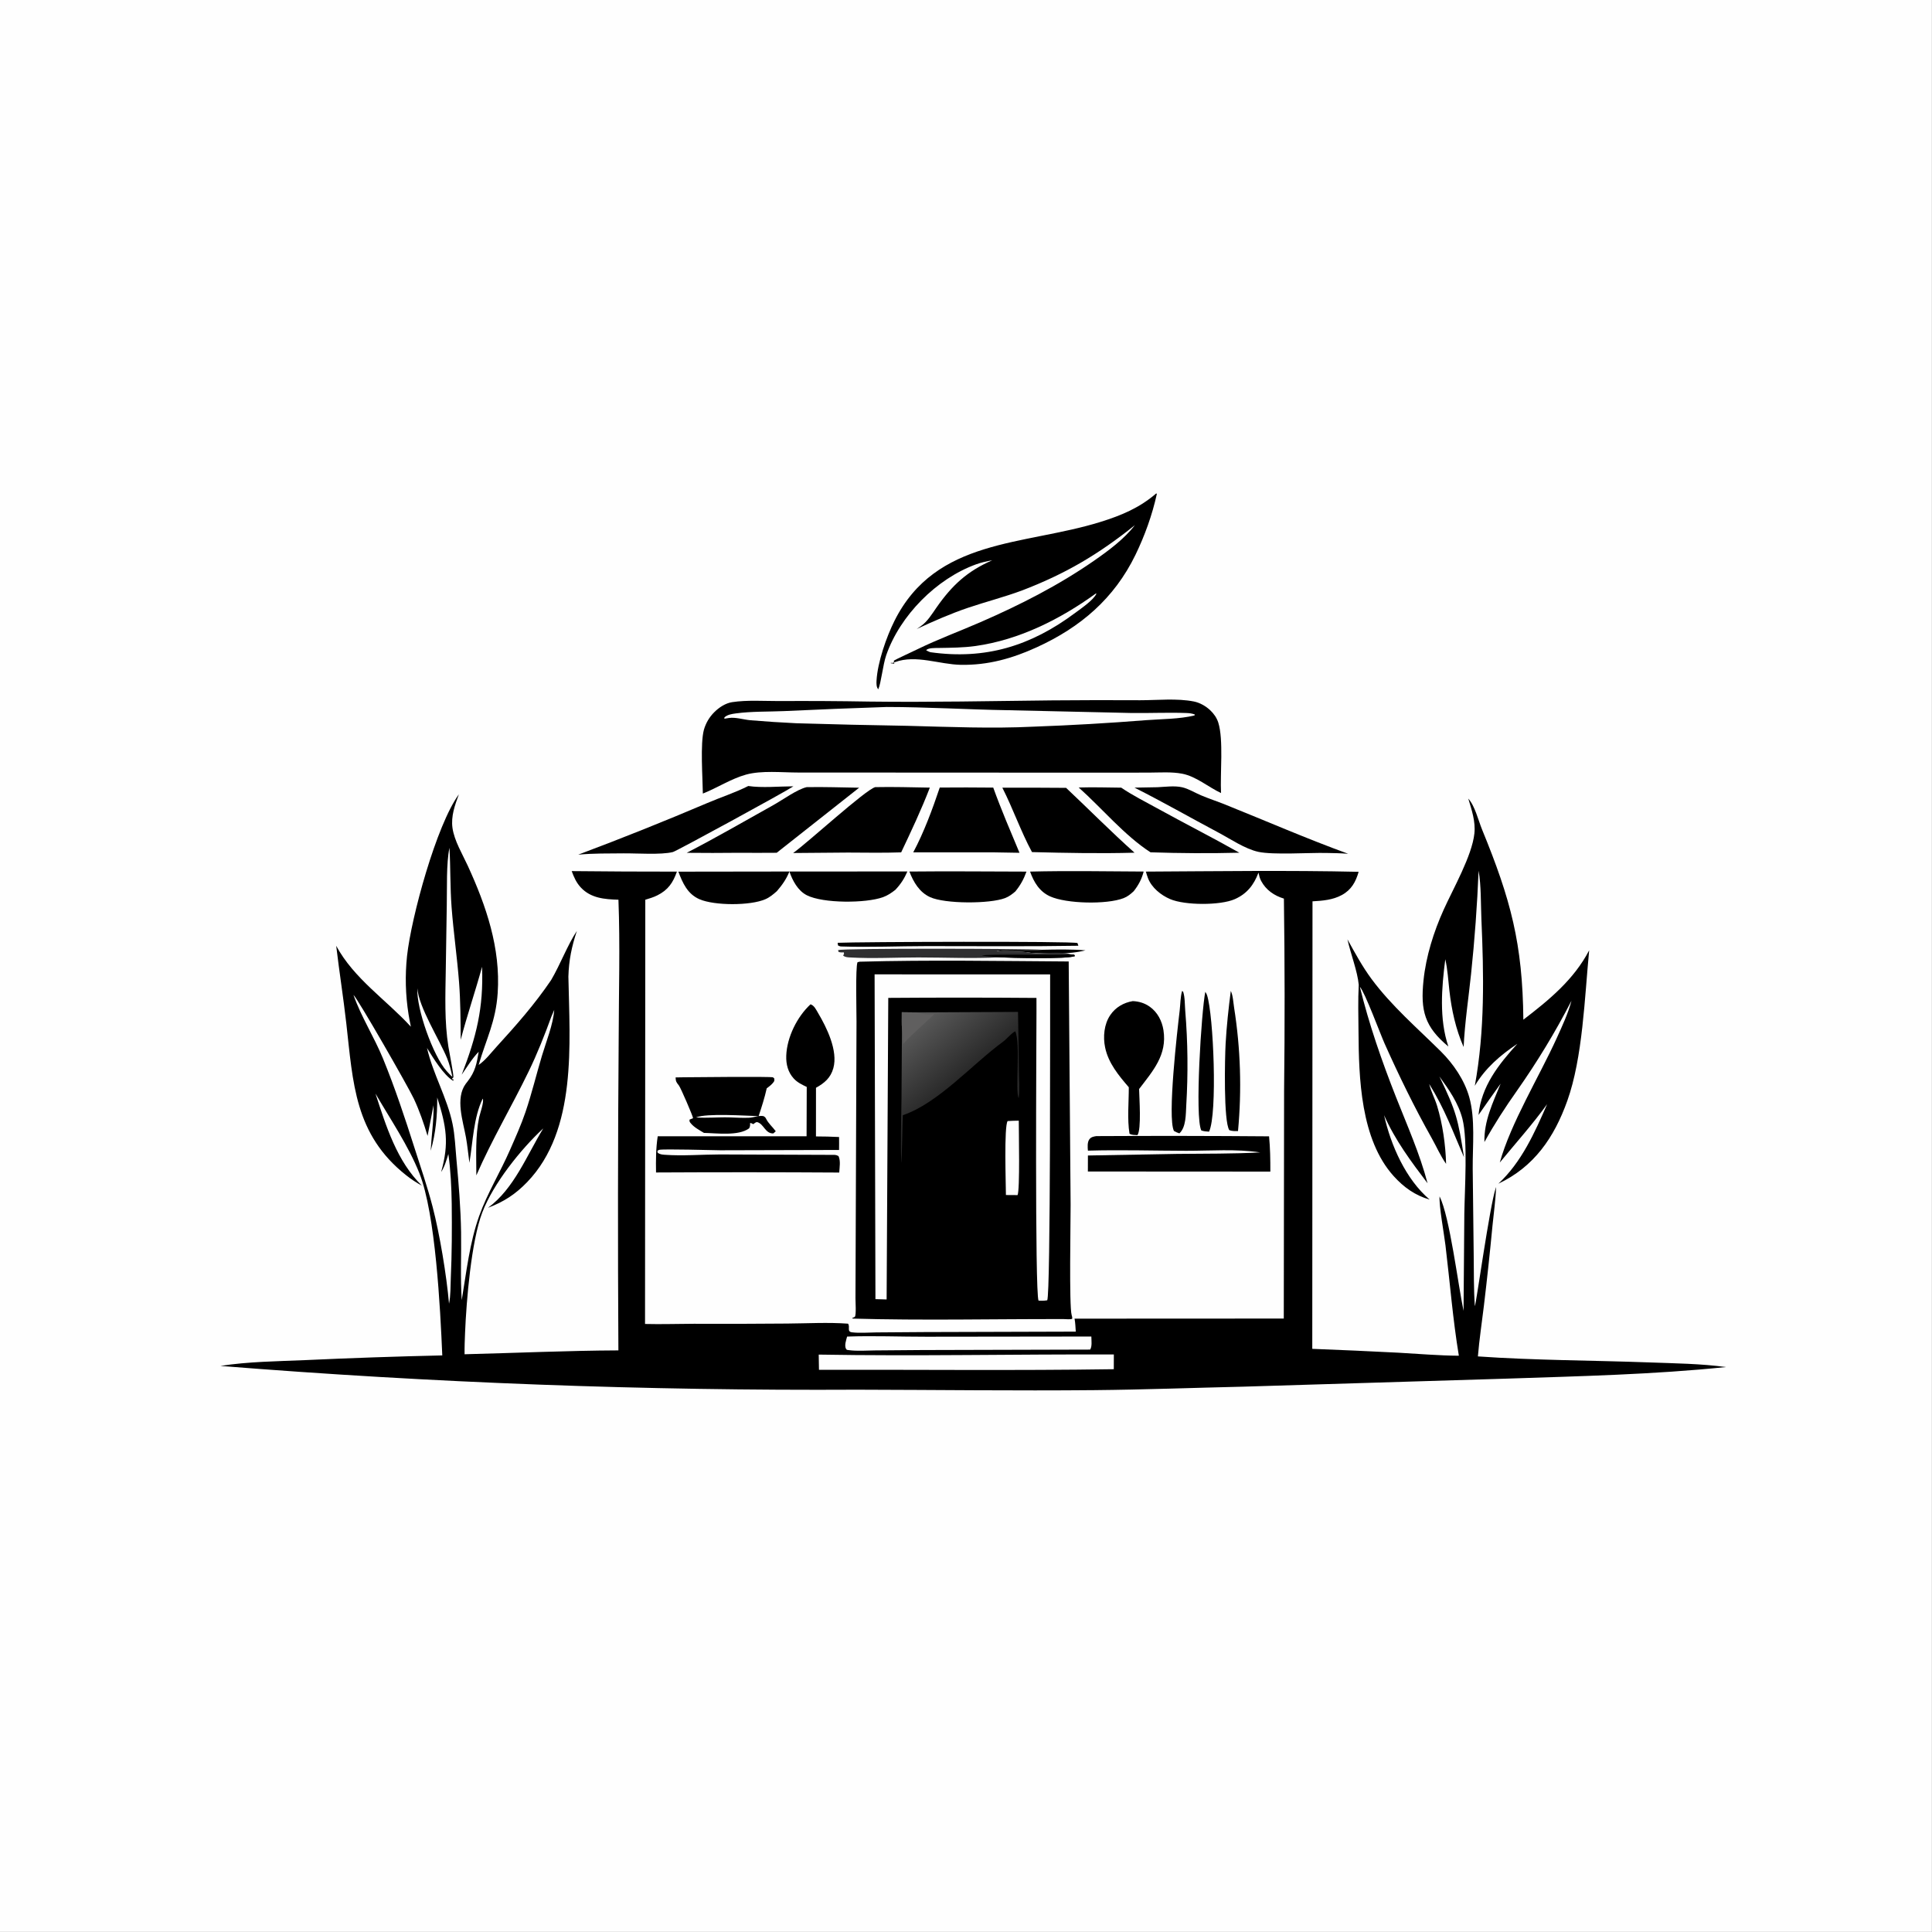 <?xml version="1.0" encoding="utf-8" ?>
<svg xmlns="http://www.w3.org/2000/svg" xmlns:xlink="http://www.w3.org/1999/xlink" width="4000" height="4000">
	<rect width="100%" height="100%" fill="#808080" stroke="none"/>
	<path fill="#FEFEFE" transform="scale(3.906 3.906)" d="M0 0L1024 0L1024 1024L0 1024L0 0Z"/>
	<path transform="scale(3.906 3.906)" d="M552.584 503.422C560.128 503.264 567.836 503.116 575.359 503.73C566.155 506.125 555.932 505.233 546.478 505.07C540.87 503.969 534.099 504.558 528.325 504.266C530.331 503.001 548.142 503.781 551.979 503.475L552.584 503.422Z"/>
	<path transform="scale(3.906 3.906)" d="M444.002 499.734C454.697 499.211 568.76 498.821 571.131 499.873L571.587 501.3C544.866 501.75 518.08 501.469 491.352 501.489C476.33 501.5 461.015 502.18 446.027 501.683C445.302 501.659 444.822 501.496 444.194 501.146L444.002 499.734Z"/>
	<path transform="scale(3.906 3.906)" d="M626.576 525.252L627.14 525.689C628.118 528.588 627.985 532.652 628.241 535.751C629.633 552.564 629.778 569.042 628.786 585.889C628.515 590.499 628.744 597.521 625.129 600.742C624.07 600.4 623.211 600.025 622.253 599.458C618.681 592.414 624.086 545.848 625.291 535.675C625.698 532.232 625.628 528.583 626.576 525.252Z"/>
	<path transform="scale(3.906 3.906)" d="M638.869 525.73C639.279 526.349 639.573 526.796 639.804 527.508C643.26 538.153 645.37 590.426 640.869 599.841C639.392 599.786 638.187 599.66 636.772 599.22C633.198 592.23 636.844 535.851 638.869 525.73Z"/>
	<path transform="scale(3.906 3.906)" d="M652.391 525.25C653.577 527.699 653.706 531.414 654.142 534.122Q655.422 542.225 656.193 550.392Q656.964 558.559 657.224 566.759Q657.483 574.958 657.23 583.158Q656.976 591.357 656.211 599.525C654.574 599.555 653.193 599.613 651.618 599.059C648.482 594.519 649.235 560.49 649.648 553.157C650.171 543.894 651.191 534.449 652.391 525.25Z"/>
	<path fill="#2F2F31" transform="scale(3.906 3.906)" d="M529.74 507.44C515.573 508.163 501.025 507.506 486.816 507.5C474.783 507.494 462.415 508.193 450.428 507.495C449.13 507.42 447.929 507.358 446.906 506.485C447.498 505.37 447.414 505.937 447.267 504.805C446.196 504.875 445.468 504.916 444.453 504.542L444.251 503.61C446.689 502.565 543.28 502.765 552.584 503.422L551.979 503.475C548.142 503.781 530.331 503.001 528.325 504.266C534.099 504.558 540.87 503.969 546.478 505.07C552.879 505.773 561.925 503.987 567.711 505.883L569.402 506.034L569.793 506.785C565.688 508.493 535.914 507.761 529.74 507.44Z"/>
	<path transform="scale(3.906 3.906)" d="M567.711 505.883L569.402 506.034L569.793 506.785C565.688 508.493 535.914 507.761 529.74 507.44C526.693 506.987 523.614 507.003 520.54 506.511C521.676 505.544 562.054 506.427 567.711 505.883Z"/>
	<path transform="scale(3.906 3.906)" d="M418.43 461.958L480.965 461.919C479.321 465.741 477.435 468.636 474.601 471.645C472.521 473.277 470.519 474.655 468.014 475.559C458.924 478.837 436.313 478.907 427.668 474.532C422.909 472.123 420.1 466.804 418.43 461.958Z"/>
	<path transform="scale(3.906 3.906)" d="M359.575 462.03L418.433 461.949C416.769 466.036 414.64 469.058 411.783 472.365C409.916 474.027 408.002 475.624 405.691 476.636C397.717 480.128 378.643 480.09 370.715 476.619C364.397 473.852 361.855 468.053 359.575 462.03Z"/>
	<path transform="scale(3.906 3.906)" d="M546 461.994C566.037 461.496 586.162 461.867 606.207 461.965C605.131 466.06 603.522 469.054 600.938 472.384C599.27 473.938 597.7 475.239 595.55 476.073C586.629 479.532 565.293 479.05 556.622 475.141C550.957 472.586 548.01 467.608 546 461.994Z"/>
	<path transform="scale(3.906 3.906)" d="M482.029 461.963C502.705 461.74 523.401 461.965 544.079 461.999C542.614 466.065 540.897 469.203 538.165 472.539C536.476 473.972 534.861 475.218 532.774 476.022C524.674 479.141 500.959 479.169 493.002 475.533C487.291 472.924 484.199 467.557 482.029 461.963Z"/>
	<path transform="scale(3.906 3.906)" d="M358.09 571.094Q360.217 571.047 362.345 571.021C367.15 570.966 408.927 570.546 409.746 571.058C410.026 571.233 410.218 571.519 410.454 571.75L410.408 572.983C409.446 574.674 407.906 575.709 406.403 576.889C405.278 581.918 403.736 586.726 402.11 591.607C394.745 591.412 374.649 589.977 368.933 592.298C374.767 592.742 380.664 592.1 386.522 592.277C390.013 592.364 393.654 592.639 397.132 592.465C399.703 592.336 402.007 591.191 404.598 591.585C405.289 591.927 405.66 592.181 406.01 592.887C407.373 595.64 409.41 597.196 411.195 599.618L409.932 600.77C405.616 600.972 404.924 595.797 401.442 594.81C400.697 594.599 399.867 595.479 399.266 595.875C398.596 595.492 398.362 595.312 397.571 595.285C397.625 596.449 397.654 597.06 397.074 598.088C391.423 602.249 380 600.64 373.122 600.494C370.822 599.09 367.917 597.562 366.213 595.471C365.54 594.644 365.397 594.539 365.496 593.452L367.364 592.709C367.341 591.709 360.819 576.603 359.885 575.413C358.525 573.679 358.197 573.301 358.09 571.094Z"/>
	<path transform="scale(3.906 3.906)" d="M571.773 417.418C579.277 417.208 586.802 417.41 594.308 417.505C600.329 421.59 606.981 424.919 613.351 428.429C627.807 436.395 642.565 443.881 656.928 451.987C641.329 452.384 625.423 452.291 609.829 451.766C596.042 442.869 584.037 428.347 571.773 417.418Z"/>
	<path transform="scale(3.906 3.906)" d="M600.411 530.643C603.729 530.776 606.754 531.703 609.48 533.645C613.567 536.556 615.939 541.19 616.698 546.076C618.737 559.191 611.1 567.631 603.786 577.242C603.865 581.726 605.098 598.559 602.912 601.68C601.409 601.582 600.012 601.7 598.699 600.912C597.438 593.265 598.351 584.099 598.324 576.307C592.948 570.067 587.505 563.515 585.776 555.233C584.601 549.607 585.193 542.926 588.487 538.072C591.309 533.915 595.54 531.475 600.411 530.643Z"/>
	<path transform="scale(3.906 3.906)" d="M396.624 416.623C403.866 417.724 413.108 416.799 420.548 416.791C416.285 419.69 358.563 451.149 356.681 451.622C350.361 453.209 337.418 452.245 330.517 452.322C322.513 452.399 314.456 452.268 306.481 453.021Q340.899 440.118 374.722 425.727C382.065 422.575 389.462 420.246 396.624 416.623Z"/>
	<path transform="scale(3.906 3.906)" d="M613.51 417.272C617.674 417.076 622.601 416.37 626.658 417.314C630.049 418.103 633.291 420.163 636.508 421.523C640.699 423.293 645.087 424.727 649.322 426.427C671.04 435.142 692.601 444.55 714.586 452.545C710.73 452.25 706.881 452.178 703.015 452.112C693.744 451.923 674.96 453.217 667.06 451.534C660.003 450.03 652.187 444.688 645.817 441.304C631.002 433.434 616.309 425.011 601.334 417.49L613.51 417.272Z"/>
	<path transform="scale(3.906 3.906)" d="M427.594 417.228C436.842 417.06 446.138 417.397 455.388 417.533L411.696 452.018C404.975 452.117 398.239 452.029 391.516 452.028Q377.75 452.187 363.983 452.038C379.451 444.089 394.7 435.2 409.907 426.742C414.727 424.062 422.567 418.352 427.594 417.228Z"/>
	<path transform="scale(3.906 3.906)" d="M498.12 417.442Q512.297 417.324 526.474 417.474C530.677 429.138 535.602 440.585 540.383 452.025L526.788 451.793L484.07 451.792C489.74 441.172 494.275 428.857 498.12 417.442Z"/>
	<path transform="scale(3.906 3.906)" d="M531.29 417.509Q548.188 417.469 565.085 417.608C577.233 429.037 588.904 440.866 601.356 451.974C583.353 452.473 565.02 452.116 547.007 451.653C541.093 440.699 536.966 428.656 531.29 417.509Z"/>
	<path transform="scale(3.906 3.906)" d="M463.929 417.223C473.566 417.022 483.225 417.321 492.862 417.481C488.376 429.165 483.022 440.493 477.667 451.796C468.282 452.133 458.852 451.929 449.461 451.904L420.41 452.143C428.114 446.687 458.788 418.537 463.929 417.223Z"/>
	<path transform="scale(3.906 3.906)" d="M581.084 602.2Q626.88 601.949 672.674 602.32C673.27 608.505 673.373 614.808 673.35 621.019L576.633 620.962L576.657 612.48L623.843 611.633C638.536 611.458 653.306 611.643 667.982 610.845C655.403 608.913 641.49 610.002 628.715 609.981C611.388 609.953 593.973 609.409 576.658 609.903C576.484 608.125 576.294 605.447 577.387 603.939C578.319 602.652 579.639 602.451 581.084 602.2Z"/>
	<path transform="scale(3.906 3.906)" d="M429.618 532.34C431.589 532.935 432.608 535.233 433.623 536.941C438.21 544.656 444.28 556.984 441.713 566.199C440.282 571.334 436.978 574.109 432.518 576.58L432.503 602.369Q438.632 602.376 444.754 602.68C444.812 604.963 444.757 607.259 444.752 609.543L381.804 609.708C378.031 609.685 351.489 608.901 349.384 609.485C349.042 609.58 348.771 609.843 348.464 610.022L348.596 610.981C349.7 611.875 350.916 611.991 352.292 612.093C361.811 612.799 372.007 611.94 381.602 611.922L440.803 612.144C442.361 612.15 443.082 612.007 444.457 612.786C445.656 615.395 444.99 618.684 444.843 621.514Q396.289 621.212 347.736 621.477C347.62 615.049 347.651 608.658 348.629 602.29L427.53 602.298L427.617 576.132C425.12 574.948 422.697 573.796 420.782 571.734C417.663 568.373 416.596 564.076 416.758 559.582C417.111 549.798 422.485 538.951 429.618 532.34Z"/>
	<path transform="scale(3.906 3.906)" d="M612.9 261.506L613.181 261.836C610.774 272.877 606.778 283.966 601.842 294.126C590.592 317.278 572.676 332.54 549.515 343.1C536.489 349.039 523.76 352.631 509.33 352.395C497.98 352.209 485.539 346.888 474.473 350.932C473.467 351.299 473.238 351.427 472.125 351.417L472.689 350.755L472.172 351.551L474.045 351.811C473.984 351.253 473.637 350.652 473.864 350.139C473.964 349.914 485.301 344.618 486.427 344.07C497.283 338.783 508.626 334.606 519.691 329.785C540.742 320.614 560.947 310.349 579.843 297.248C587.343 292.048 595.938 285.697 601.533 278.373C582.22 293.864 564.754 304.174 541.647 313.007C532.269 316.485 522.557 318.966 513.088 322.163C504.059 325.212 494.575 329.368 485.928 333.395C486.637 332.92 487.331 332.428 488.032 331.941C491.659 329.423 493.901 325.586 496.392 322.023C504.663 310.197 512.685 302.772 525.931 296.989C522.96 297.506 520.136 298.123 517.296 299.156C496.349 306.778 477.086 326.211 469.748 347.282C467.956 352.426 467.038 362.109 465.52 365.371C464.491 364.202 464.53 362.239 464.614 360.734C465.152 351.089 469.839 337.635 474.111 329.095C496.104 285.13 542.761 289.263 583.268 276.664C594.398 273.202 604.019 269.192 612.9 261.506Z"/>
	<path fill="#FEFEFE" transform="scale(3.906 3.906)" d="M580.903 314.555L581.148 314.709C579.601 318.088 573.052 322.512 569.963 324.823C546.42 342.434 522.209 349.824 493.11 345.699C492.31 345.428 491.672 345.095 490.933 344.693C491.829 343.308 496.003 343.484 497.63 343.455C504.16 343.34 510.606 343.325 517.096 342.415C540.337 339.155 562.148 328.133 580.903 314.555Z"/>
	<path transform="scale(3.906 3.906)" d="M778.269 423.304C781.78 427.106 783.587 434.848 785.604 439.766C800.749 476.698 807.067 500.097 807.462 540.492C821.072 530.067 834.299 519.209 842.347 503.708C839.942 528.57 838.958 560.565 830.738 583.533C823.806 602.902 813.175 618.472 794.218 627.411C806.475 616.062 813.489 600.326 820.063 585.27C812.253 596.072 803.408 605.904 794.972 616.202C800.796 595.254 815.859 570.715 825.133 550.304C828.059 543.862 831.144 537.291 832.982 530.442C824.365 547.116 814.884 562.763 804.091 578.112C797.846 586.966 792.064 595.863 786.826 605.347C786.534 594.199 791.303 584.497 795.428 574.388Q789.473 582.631 783.689 590.995C785.202 575.729 794.336 564.224 804.283 553.272C795.312 559.251 787.266 566.181 781.737 575.528C787.11 546.129 786.497 516.711 785.216 486.975C784.858 478.67 785.154 469.683 783.737 461.523C783.011 479.735 781.644 498.158 779.742 516.284C778.388 529.188 776.429 541.996 775.802 554.969C771.642 545.559 769.412 535.296 768.258 525.107C767.631 519.564 767.321 513.896 766.085 508.45C764.142 523.502 762.768 540.076 767.709 554.698C755.098 544.245 752.88 535.676 754.537 519.657C755.864 506.839 759.92 493.978 765.206 482.239C770.289 470.951 780.224 453.672 781.504 441.825C782.196 435.433 780.083 429.33 778.269 423.304Z"/>
	<path transform="scale(3.906 3.906)" d="M557.682 371.24Q581.031 371.034 604.381 371.165C613.476 371.159 623.956 370.053 632.855 371.837C635.991 372.465 639.126 374.268 641.446 376.439C643.377 378.246 644.963 380.491 645.76 383.03C648.609 392.108 646.687 409.993 647.21 420.363C640.501 417.205 634.033 411.551 626.688 410.12C621.031 409.018 614.792 409.508 609.053 409.524L583.056 409.558L461.25 409.497L423.015 409.481C414.438 409.481 403.682 408.293 395.436 410.582C387.537 412.774 380.213 417.604 372.551 420.632C372.458 412.369 371.1 394.089 373.122 386.774Q373.498 385.451 374.043 384.187Q374.587 382.923 375.289 381.74Q375.992 380.558 376.842 379.475Q377.692 378.393 378.674 377.43C381.166 374.944 384.577 372.707 388.111 372.173C396.029 370.975 404.859 371.612 412.864 371.596Q436.834 371.46 460.801 371.871C493.06 372.28 525.42 371.6 557.682 371.24Z"/>
	<path fill="#FEFEFE" transform="scale(3.906 3.906)" d="M469.972 374.738C491.347 374.757 512.697 376.091 534.058 376.443L599.221 377.913C609.099 378.076 619.042 377.57 628.905 377.939C630.545 378.001 631.85 378.152 633.382 378.745L633.117 379.236C625.11 381.177 615.726 381.118 607.474 381.73Q577.712 384.091 547.876 385.171C525.639 386.263 503.16 385.301 480.919 384.726Q451.487 384.247 422.065 383.362Q409.851 382.787 397.667 381.761C394.026 381.427 389.847 380.032 386.279 380.588L384.668 380.838C384.427 380.876 384.187 380.921 383.946 380.963L384.009 380.224C385.694 378.765 387.834 378.448 389.986 378.153C398.286 377.013 407.232 377.285 415.64 376.915Q442.798 375.629 469.972 374.738Z"/>
	<path transform="scale(3.906 3.906)" d="M455.646 509.756C492.48 508.744 529.612 509.409 566.465 509.634L567.483 638.678C567.508 646.806 566.649 692.428 568.037 697.043C568.286 697.874 568.393 698.195 568.307 699.038C567.261 699.474 565.074 699.198 563.883 699.186C526.645 699.103 489.23 700 452.017 698.926L451.71 698.592C452.18 698.379 452.744 698.305 453.12 697.952C453.911 697.208 453.448 689.738 453.448 688.155L453.997 541.554C454.023 536.573 453.379 512.597 454.532 510.028L455.646 509.756Z"/>
	<path fill="#FEFEFE" transform="scale(3.906 3.906)" d="M534.09 594.223C536.052 594.055 538.039 594.062 540.008 594.011C539.995 599.507 540.684 630.767 539.362 633.467L533.193 633.426C533.169 627.646 532.143 597.076 534.09 594.223Z"/>
	<defs>
		<linearGradient id="gradient_0" gradientUnits="userSpaceOnUse" x1="512.518" y1="568.294" x2="490.089" y2="541.536">
			<stop offset="0" stop-color="#292929"/>
			<stop offset="1" stop-color="#575757"/>
		</linearGradient>
	</defs>
	<path fill="url(#gradient_0)" transform="scale(3.906 3.906)" d="M485.323 536.621L539.603 536.371Q539.916 551.988 540.068 567.608C540.107 572.253 540.599 577.472 539.954 582.053C537.947 578.238 541.121 553.159 538.143 546.624C535.836 547.834 533.846 550.583 531.57 552.246C515.333 564.111 497.305 584.81 478.533 591.121C478.443 593.712 477.99 616.075 477.745 616.448C477.307 605.136 477.702 593.746 477.847 582.429L478.081 545.232C477.87 542.376 478.014 539.398 477.991 536.528L485.323 536.621Z"/>
	<path fill="#605F5F" transform="scale(3.906 3.906)" d="M477.991 536.528L485.323 536.621C485.624 536.692 485.925 536.767 486.226 536.835C488.493 537.344 492.557 538.064 494.793 537.513L495.051 537.733C489.698 542.862 483.824 547.813 478.785 553.211C478.679 550.507 478.5 547.911 478.081 545.232C477.87 542.376 478.014 539.398 477.991 536.528Z"/>
	<path fill="#FEFEFE" transform="scale(3.906 3.906)" d="M463.585 516.467L556.63 516.49C556.576 535.331 556.925 686.305 555.085 689.224C553.457 689.484 552.124 689.553 550.481 689.391C548.483 685.154 549.378 548.945 549.391 536.25L549.383 528.953Q510.108 528.643 470.832 528.931L469.959 688.781L464.031 688.613L463.585 516.467Z"/>
	<path transform="scale(3.906 3.906)" d="M217.789 544.219Q217.093 540.939 216.551 537.629Q215.94 533.796 215.584 529.93Q215.227 526.064 215.128 522.184Q215.028 518.303 215.186 514.424Q215.344 510.546 215.758 506.686C217.992 486.124 231.334 437.271 243.231 421.033C241.116 426.724 238.974 432.676 239.84 438.851C240.787 445.601 245.114 452.727 247.948 458.902C257.723 480.204 265.386 502.541 263.8 526.379C262.797 541.457 257.746 550.67 253.711 564.473C257.288 562.047 260.343 557.971 263.257 554.779C273.666 543.375 283.452 532.302 292.136 519.474C297.005 511.19 300.774 500.979 305.777 493.427C303.033 501.751 301.515 508.898 301.277 517.685C301.949 553.188 305.988 598.969 279.439 626.566C273.21 633.04 267.019 637.033 258.67 640.192C272.461 630.152 279.272 612.322 287.96 598.119C275.975 609.214 261.481 627.369 255.639 642.656C249.789 657.964 247.202 689.491 246.507 706.501C246.354 710.261 246.198 714.067 246.247 717.83C273.42 717.155 300.599 715.906 327.782 715.781Q327.29 632.847 327.942 549.914C327.982 525.641 328.738 501.139 327.807 476.899C320.506 476.684 313.214 476.128 307.887 470.438C305.472 467.859 304.237 464.977 303.028 461.733Q330.911 462.027 358.796 462.01C356.767 467.828 354.135 471.731 348.434 474.582C346.394 475.603 344.223 476.25 342.045 476.905L341.904 701.773C350.522 702.005 359.179 701.688 367.802 701.675Q392.529 701.778 417.256 701.556C427.868 701.479 438.93 700.833 449.503 701.617C450.783 703.329 448.707 705.851 451.616 706.203C455.695 706.697 460.315 706.283 464.438 706.254L489.668 706.073L570.22 705.835C570.057 703.551 569.99 701.211 569.574 698.958L680.472 698.906L680.64 578.123Q681.241 527.216 680.54 476.311C675.404 474.756 671.045 471.763 668.471 466.94C667.731 465.552 667.391 464.074 667.062 462.548C664.647 468.984 660.999 473.733 654.516 476.597C646.818 479.997 628.032 479.92 620.22 476.568C615.365 474.484 610.439 470.531 608.498 465.476C608.063 464.344 607.709 463.161 607.372 461.996C644.907 461.804 682.634 461.26 720.153 462.106C718.611 467.435 716.355 471.613 711.294 474.389C706.476 477.032 701.063 477.45 695.695 477.754L695.577 714.958Q718.396 715.827 741.202 717.005C751.866 717.59 762.594 718.547 773.272 718.607C770.056 699.269 768.529 679.544 766.175 660.072C765.448 654.064 762.706 639.108 763.059 634.159C768.459 644.943 772.797 680.735 775.76 694.838L776.174 643.276C776.355 630.734 778.072 604.352 775.183 593.105C773.015 584.663 768.021 577.538 762.961 570.593C771.938 589.125 772.848 593.254 776.011 613.435C769.891 599.346 765.915 588.002 757.579 574.597L757.574 574.597C758.506 578.585 760.535 582.223 761.733 586.145C764.662 595.732 766.24 606.854 766.508 616.909C763.538 612.687 761.464 607.868 758.936 603.372C749.707 586.955 741.609 570.352 733.923 553.173C731.622 548.031 723.494 525.994 720.803 523.065C725.618 542.855 732.416 562.361 739.868 581.294C745.841 596.469 752.527 611.379 756.684 627.196C747.946 615.694 739.51 604.4 733.635 591.105C737.211 607.09 745.116 625.045 757.779 635.839C750.068 633.629 744.064 629.319 738.723 623.4C721.158 603.935 720.248 571.432 720.079 546.592C720.023 538.427 719.767 530.148 720.21 521.998C719.539 514.755 715.88 505.451 714.224 497.911C718.184 505.055 722.119 512.338 726.985 518.913C737.512 533.135 751.202 544.905 763.716 557.302C770.36 563.884 776.232 572.462 778.783 581.543C782.04 593.136 780.54 607.388 780.615 619.417L781.139 665.045C781.265 674.106 781.109 683.297 781.76 692.334C782.415 691.343 789.629 639.183 792.823 629.728C792.882 629.555 792.945 629.383 793.006 629.21C792.766 636.016 791.775 642.835 791.105 649.614Q789.085 670.912 786.544 692.155C785.484 701.078 784.092 710.014 783.368 718.969C813.52 721.081 844.028 721.05 874.248 722.159C887.764 722.655 901.498 722.805 914.913 724.609C876.3 728.588 837.469 729.438 798.695 730.749L659.252 735C632.82 735.605 606.413 736.604 579.97 736.851C538.182 737.243 496.318 736.697 454.525 736.615Q370.008 737.063 285.549 733.912Q201.09 730.761 116.842 724.017C131.566 721.705 146.823 721.578 161.702 720.938Q198.053 719.262 234.434 718.441C233.377 693.617 230.874 643.456 222.314 621.918C216.545 607.403 206.88 593.22 199.024 579.666C204.603 596.83 210.402 615.608 223.639 628.466Q219.184 626.055 215.222 622.898C187.945 601.29 187.136 574.043 183.562 542.477C182.005 528.731 179.83 515.064 178.209 501.329C187.65 518.797 204.553 529.797 217.789 544.219Z"/>
	<path fill="#FEFEFE" transform="scale(3.906 3.906)" d="M221.236 523.846C221.879 533.756 232.918 550.967 237.009 560.976C238.304 564.146 239.048 567.468 239.789 570.802C238.697 569.896 237.711 568.799 236.762 567.743C229.614 559.788 220.64 534.667 221.236 523.846Z"/>
	<path fill="#FEFEFE" transform="scale(3.906 3.906)" d="M449.009 708.456C462.957 707.958 477.116 708.556 491.092 708.536L578.471 708.43C578.502 710.471 578.949 713.703 577.837 715.355L488.437 715.596L463.648 715.797C459.217 715.84 454.362 716.236 449.986 715.651C449.328 715.563 448.801 715.636 448.446 714.994C447.446 713.187 448.522 710.351 449.009 708.456Z"/>
	<path fill="#FEFEFE" transform="scale(3.906 3.906)" d="M433.965 718.009C486.076 718.912 538.276 717.755 590.396 717.947L590.373 725.752C538.32 726.526 486.164 725.953 434.099 726.07L433.965 718.009Z"/>
	<path fill="#FEFEFE" transform="scale(3.906 3.906)" d="M187.364 527.374C189.663 529.38 216.309 575.918 219.32 582.314C222.341 588.733 224.585 595.315 226.639 602.086L229.801 585.844C229.967 593.9 228.712 601.938 228.282 609.97C231.009 600.634 231.794 591.416 231.755 581.743C236.598 597.129 238.153 605.826 233.827 621.256C235.731 618.326 236.62 614.986 237.655 611.685C238.887 620.411 239.299 629.319 239.441 638.125C239.586 651.281 239.54 664.33 238.946 677.478C238.748 681.864 238.92 686.735 238.01 691.022C236.685 675.904 233.09 654.227 229.282 639.559C226.531 628.961 223.007 618.792 219.686 608.379C214.63 592.527 209.336 576.555 203.032 561.142C198.336 549.658 191.467 539.06 187.364 527.374Z"/>
	<path fill="#FEFEFE" transform="scale(3.906 3.906)" d="M238.236 449.374C238.834 459.853 238.572 470.375 239.364 480.851C240.372 494.175 242.315 507.422 243.333 520.748C244.106 530.871 244.121 540.993 244.204 551.139C247.575 538.142 251.983 525.417 255.519 512.442C256.356 534.289 252.499 549.535 244.729 569.636C247.557 565.569 250.266 561.026 253.737 557.488C252.705 563.728 251.872 568.04 247.879 573.177C247.54 573.614 247.191 574.044 246.864 574.49C241.213 582.181 245.449 594.343 246.974 602.802C247.778 607.262 248.19 611.848 248.815 616.342C250.654 605.378 250.971 592.37 255.865 582.335C256.733 583.877 254.376 590.35 253.982 592.232C251.883 602.25 252.482 612.818 252.49 623.005C260.759 604.03 271.29 586.373 280.29 567.78C284.846 558.366 288.672 548.664 292.259 538.847Q292.997 537.058 293.777 535.288C293.17 543.155 289.515 552.06 287.251 559.637C284.305 569.498 281.88 579.595 278.577 589.34C276.25 596.204 273.196 602.97 270.291 609.608C265.157 621.34 258.279 632.51 253.978 644.571C248.907 658.795 247.215 674.285 244.748 689.124C243.969 677.212 244.594 665.128 244.401 653.188C244.193 640.277 243.126 627.376 241.934 614.525C241.359 608.325 241.139 601.84 239.878 595.739C236.987 581.756 229.534 569.423 226.331 555.474C229.571 560.72 235.048 569.772 240.219 572.915L240.388 572.099L239.809 572.131L239.63 571.661C239.86 571.441 240.192 571.293 240.32 571.001C240.61 570.345 238.031 557.038 237.678 554.832C235.548 541.511 236.063 527.739 236.28 514.299L236.814 479.924C237.009 471.073 236.501 457.726 238.236 449.374Z"/>
</svg>
